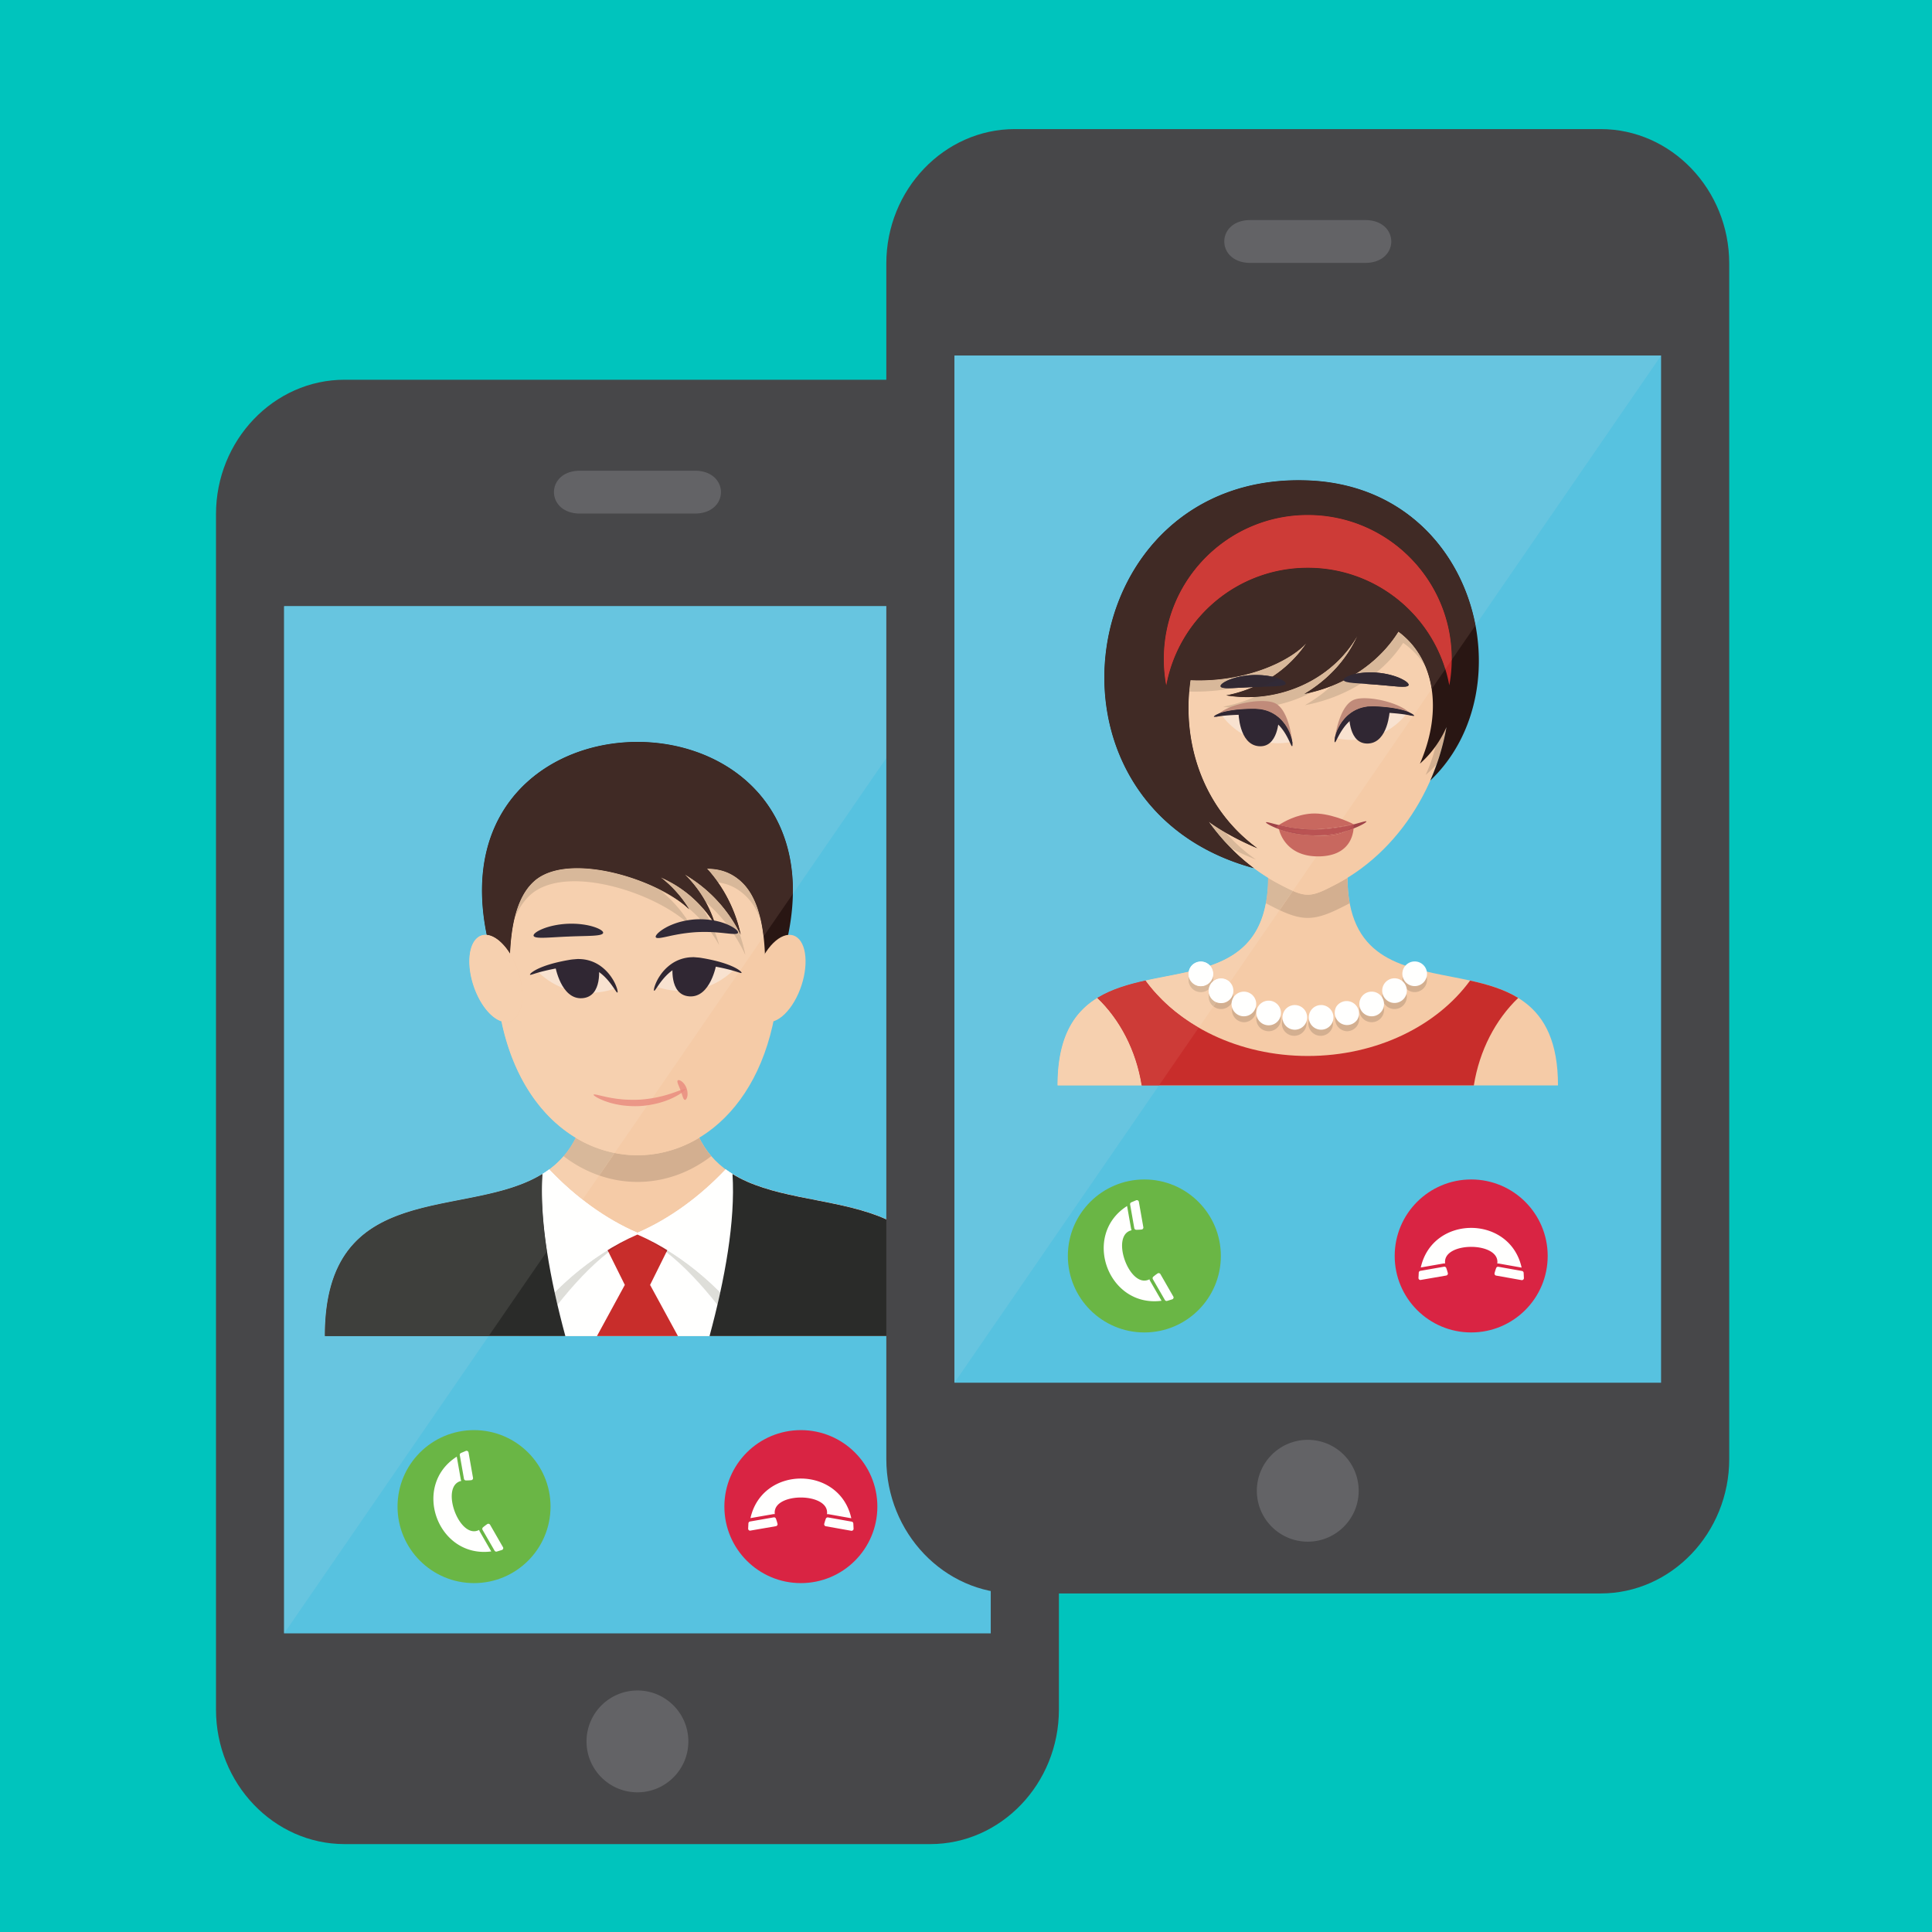 <svg xmlns="http://www.w3.org/2000/svg" width="300" height="300"><defs><clipPath id="a"><path d="M148.211 214.708V55.213H257.93l-28.816 41.889c-2.174-11.464-11.083-21.86-25.847-22.497a38.618 38.618 0 0 0-1.621-.035c-35.255 0-42.193 50.737-6.933 60.246a29.847 29.847 0 0 0 2.194 1.487 22.335 22.335 0 0 1-.348 3.94l.002.002c-1.06 5.715-4.45 8.249-8.658 9.705a1.91 1.91 0 0 0-1.359-.644l-.075-.002c-.933 0-1.722.675-1.882 1.576-4.773 1.105-10.034 1.603-14.014 3.967l-.007.005-.013.007-.162.099c-3.649 2.242-6.174 6.116-6.174 13.586h15.751l-31.757 46.164z"/></clipPath></defs><path d="M0 0h300v300H0z" fill="#FFF"/><path d="M0 0h300v300H0z" fill="#00C4BD"/><path d="M53.503 58.965h90.955c10.985 0 19.968 9.394 19.968 20.877v185.626c0 11.483-8.983 20.882-19.968 20.882H53.503c-10.982 0-19.963-9.399-19.963-20.882V79.842c0-11.483 8.981-20.877 19.963-20.877" fill="#474749"/><path d="M44.123 94.135h109.719v159.494H44.123z" fill="#57C2E0"/><path d="M90.07 73.092c-5.401 0-5.401 6.652 0 6.652h17.825c5.405 0 5.405-6.652 0-6.652H90.07m8.912 189.405a7.91 7.91 0 0 0-7.907 7.911c0 4.363 3.543 7.903 7.907 7.903 4.362 0 7.906-3.54 7.906-7.903 0-4.37-3.544-7.911-7.906-7.911" fill="#636366"/><path d="M91.284 166.985h15.399c0 31.454 40.836 6.919 40.836 40.48H50.447c0-33.561 40.837-9.026 40.837-40.48" fill="#F5CBA7"/><path d="M98.984 183.528c-2.003 0-4.008-.335-5.945-1.005l2.398-3.486c1.173.235 2.359.352 3.546.352 3.295 0 6.592-.907 9.593-2.72a13.442 13.442 0 0 0 1.875 2.856c-3.473 2.669-7.47 4.003-11.467 4.003" fill="#D3AF90"/><path d="M112.682 181.579c11.349 8.392 34.837.431 34.837 25.886H50.448c0-25.455 23.488-17.494 34.836-25.885 3.946 4.17 8.655 7.662 13.699 9.844 5.045-2.182 9.753-5.674 13.699-9.845" fill="#FFFFFE"/><path d="M105.271 207.465H92.695l4.327-7.945-2.828-5.698a38.367 38.367 0 0 1 4.789-2.315 38.227 38.227 0 0 1 4.789 2.315l-2.827 5.698 4.326 7.945" fill="#C82D2B"/><path d="M86.561 202.611c-.151-.645-.296-1.291-.437-1.934 2.495-2.508 5.268-4.741 8.22-6.554l.152.307c-2.836 2.199-5.511 5.13-7.935 8.181m24.843-.001c-2.423-3.051-5.097-5.981-7.933-8.18l.152-.307c2.951 1.813 5.723 4.045 8.218 6.553-.14.644-.286 1.289-.437 1.934" fill="#DEDED9"/><path d="M103.471 194.43c-1.457-1.13-2.957-2.068-4.488-2.73 1.584.685 3.136 1.5 4.64 2.423l-.152.307m-8.975 0-.152-.307a36.862 36.862 0 0 1 4.639-2.423c-1.53.662-3.03 1.6-4.487 2.73" fill="#AD292A"/><path d="M121.054 148.891c0 40.664-44.141 40.664-44.141 0 0-35.354 44.141-35.354 44.141 0" fill="#F5CBA7"/><path d="M112.682 181.579c11.349 8.392 34.837.431 34.837 25.886h-30.057c-4.597-6.724-11.188-12.611-18.479-15.765-7.291 3.154-13.882 9.041-18.478 15.765H50.448c0-25.455 23.488-17.494 34.836-25.885 3.946 4.17 8.655 7.662 13.699 9.844 5.045-2.182 9.753-5.674 13.699-9.845" fill="#FFFFFE"/><path d="M87.788 207.465h-37.34c0-24.684 22.088-17.943 33.775-25.162-.463 7.347 1.192 16.378 3.565 25.162m25.954-25.163c11.685 7.222 33.777.478 33.777 25.163h-37.342c2.374-8.785 4.028-17.815 3.565-25.163" fill="#2A2B29"/><path d="m120.681 151.223-1.859-.932c0-6.569-1.13-11.026-3.714-13.404-1.636-1.505-3.441-2-5.322-2.006a22.157 22.157 0 0 1 5.237 10.276 21.98 21.98 0 0 0-8.719-9.389 18.42 18.42 0 0 1 4.823 8.006 18.257 18.257 0 0 0-8.558-7.55 18.456 18.456 0 0 1 4.453 4.988c-4.715-4.656-18.881-9.185-24.163-4.326-2.584 2.378-3.714 6.836-3.714 13.405l-1.859.932c-16.925-48.026 60.32-48.026 43.395 0" fill="#291613"/><path d="M123.964 154.29c1.561-3.509 1.487-7.409-.163-8.709-1.652-1.299-4.257.492-5.818 4-1.56 3.509-1.487 7.409.164 8.709 1.651 1.3 4.256-.492 5.817-4m-49.961 0c-1.561-3.509-1.488-7.409.163-8.709 1.651-1.299 4.256.492 5.817 4.001 1.56 3.508 1.488 7.408-.164 8.708-1.651 1.3-4.256-.492-5.816-4" fill="#F5CBA7"/><path d="M85.486 233.945c0 6.561-5.319 11.879-11.878 11.879-6.56 0-11.878-5.318-11.878-11.879 0-6.559 5.318-11.877 11.878-11.877 6.559 0 11.878 5.318 11.878 11.877" fill="#6AB645"/><path d="m77.174 240.916.752-.231a.312.312 0 0 0 .204-.39l-2.028-3.529a.314.314 0 0 0-.455-.096c-.224.153-.44.318-.646.493a.312.312 0 0 0-.07.394l1.861 3.223c.078.135.24.19.382.136m-4.867-15.605-.723.306a.31.31 0 0 0-.186.341l.646 3.666a.31.31 0 0 0 .318.256c.271.002.543-.011.813-.039a.311.311 0 0 0 .277-.342l-.698-3.963a.315.315 0 0 0-.447-.225" fill="#FFFFFE"/><path d="M74.493 237.809a.85.85 0 0 1-.09-.243c-3.08 1.625-6.174-6.875-2.77-7.611a.802.802 0 0 1-.086-.242l-.621-3.523c-7.091 4.518-2.981 15.812 5.355 14.715l-1.788-3.096" fill="#FFFFFE"/><path d="M136.236 233.945c0 6.56-5.318 11.879-11.878 11.879-6.56 0-11.877-5.319-11.877-11.879 0-6.559 5.317-11.877 11.877-11.877 6.56 0 11.878 5.318 11.878 11.877" fill="#D92443"/><path d="M120.485 235.815a.31.31 0 0 0-.346-.2l-3.666.641a.312.312 0 0 0-.259.311l-.041.787a.31.31 0 0 0 .296.325l4.011-.693a.314.314 0 0 0 .246-.395 7.565 7.565 0 0 0-.241-.776m12.018.754a.31.31 0 0 0-.257-.291l-3.664-.652a.312.312 0 0 0-.351.21 7.93 7.93 0 0 0-.242.777.312.312 0 0 0 .227.379l3.961.705a.314.314 0 0 0 .364-.343l-.038-.785" fill="#FFFFFE"/><path d="M128.411 235.126a.828.828 0 0 1 .258.002l3.521.626c-1.809-8.21-13.827-8.226-15.659-.021l3.521-.616a.81.81 0 0 1 .26-.001c-.47-3.451 8.577-3.439 8.099.01" fill="#FFFFFE"/><path d="M44.123 253.629V94.135h109.72L123.117 138.8c.276-15.729-11.929-23.597-24.134-23.597-13.755 0-27.509 9.987-23.4 29.964a2.314 2.314 0 0 0-.203-.009c-.437 0-.849.136-1.214.423-1.651 1.3-1.724 5.2-.163 8.709 1.024 2.302 2.497 3.865 3.856 4.3 1.85 8.852 6.232 14.878 11.532 18.079a13.286 13.286 0 0 1-4.102 4.915l-.005-.004c-9.309 6.884-26.789 2.761-32.769 15.113l-.005.01-.006.014a.089.089 0 0 0-.008.017l-.003.004c-1.296 2.698-2.046 6.18-2.046 10.727H75.88l-31.757 46.164" fill="#67C5E0"/><path d="M50.447 207.465c0-4.547.75-8.029 2.046-10.727-1.11 2.312-1.819 5.199-2 8.839v.001l-.001.032v.002a1.417 1.417 0 0 0-.004.065v.004l-.002.03v.004l-.001.029v.006l-.002.03v.002l-.001.031v.005l-.001.029-.001.006-.001.028v.007l-.001.028v.005l-.001.028-.001.008-.001.027v.006l-.001.029-.001.006-.001.029v.002l-.001.032v.004l-.002.066v.001l-.007.241v.001l-.001.022v.014l-.001.024v.01l-.001.025v.034l-.001.013v.021l-.001.015v.021l-.001.014v.037l-.001.018v.036l-.001.017v.035l-.001.021v.034l-.001.018v.054l-.001.017v.055l-.001.017v.072l-.001.02v.108l-.001.018v.274m2.048-10.731a.089.089 0 0 1 .008-.017l-.008.017m.014-.031.005-.01a.047.047 0 0 1-.005.01m37.938-10.415a46.715 46.715 0 0 1-5.159-4.704 13.286 13.286 0 0 0 4.102-4.915 13.42 13.42 0 0 1-1.876 2.856 19.594 19.594 0 0 0 5.524 2.998l-2.591 3.765" fill="#F6D0AF"/><path d="M93.039 182.523a19.594 19.594 0 0 1-5.524-2.998 13.42 13.42 0 0 0 1.876-2.856 18.89 18.89 0 0 0 6.046 2.368l-2.398 3.486" fill="#D8B89A"/><path d="M95.437 179.037a18.89 18.89 0 0 1-6.046-2.368c-5.3-3.201-9.682-9.227-11.532-18.079.254.082.504.123.746.123.437 0 .849-.136 1.214-.423 1.652-1.3 1.724-5.2.164-8.708a12.267 12.267 0 0 0-.792-1.5c.088-2 .303-3.771.655-5.316.588-1.491 1.349-2.698 2.298-3.621 1.679-1.634 4.22-2.306 7.08-2.306 6.531 0 14.73 3.508 18.154 7.082a20.03 20.03 0 0 0-4.651-5.507 18.82 18.82 0 0 1 3.285 1.914c.372.292.71.587 1.01.884l-.125-.201a19.87 19.87 0 0 1 4.769 5.74 20.901 20.901 0 0 0-2.697-5.933c.82.915 1.542 1.906 2.158 2.956a18.44 18.44 0 0 0-1.543-3.703c2.634 2.266 4.711 5.082 6.151 8.207a25.528 25.528 0 0 0-1.098-3.877c.134.25.263.502.386.756a22.193 22.193 0 0 0-3.538-8.146c1.525.204 2.987.82 4.339 2.135.947.922 1.708 2.127 2.296 3.617.187.82.335 1.704.446 2.652l-23.129 33.622" fill="#F6D0AF"/><path d="M115.735 148.278c-1.44-3.125-3.517-5.941-6.151-8.207a18.312 18.312 0 0 0-3.28-4.303 21.977 21.977 0 0 1 8.333 8.633 25.528 25.528 0 0 1 1.098 3.877m-4.069-1.527a19.883 19.883 0 0 0-4.768-5.74 18.44 18.44 0 0 0-4.329-4.786 18.242 18.242 0 0 1 6.4 4.593 20.874 20.874 0 0 1 2.697 5.933m-4.288-2.83c-3.424-3.574-11.623-7.083-18.154-7.083-2.86 0-5.4.673-7.08 2.307-.949.923-1.71 2.13-2.298 3.621.594-2.603 1.58-4.561 3.013-5.88 1.609-1.48 4.041-2.088 6.78-2.088 5.682 0 12.682 2.622 16.373 5.53a18.82 18.82 0 0 0-3.285-1.914 20.03 20.03 0 0 1 4.651 5.507m10.742-1.158c-.588-1.49-1.349-2.695-2.296-3.617-1.352-1.315-2.814-1.931-4.339-2.135a21.995 21.995 0 0 0-1.699-2.13c1.881.006 3.686.501 5.322 2.006 1.432 1.318 2.418 3.275 3.012 5.876" fill="#D8B89A"/><path d="M50.448 207.429v-.01.01m0-.037v-.014.014m0-.036v-.017.017m0-.037v-.017.017m0-.037v-.017.017m0-.036v-.019.019m0-.036v-.019.019m.001-.037v-.018.018m0-.036v-.019.019m0-.036v-.019.019m0-.036.001-.02-.001.02m.001-.036v-.019.019m0-.036v-.019.019m.001-.037v-.019.019m0-.035v-.02.02m.001-.037v-.018.018m0-.036v-.018.018m.001-.036v-.018.018m0-.034.001-.021-.001.021m.001-.036v-.02.02m.001-.037v-.019.019m0-.036.001-.018-.001.018m.001-.034v-.021.021m.001-.035v-.021.021m0-.036.001-.021-.001.021m.002-.034v-.023.023m0-.034.001-.025-.001.025m.001-.035.001-.024-.001.024m.001-.038.001-.022-.001.022m.008-.265.002-.066-.002.066m.002-.07.001-.032-.001.032m.001-.034.001-.029-.001.029m.002-.035.001-.029-.001.029m.001-.035.001-.027-.001.027m.002-.035.001-.028-.001.028m.001-.033.001-.028-.001.028m.001-.035.001-.028-.001.028m.002-.034.001-.029-.001.029m.001-.034.001-.031-.001.031m.001-.033.002-.03-.002.03m.002-.036.001-.029-.001.029m.001-.033.002-.03-.002.03m.006-.101.001-.032-.001.032m.001-.033c1.148-23.171 23.733-15.821 34.792-23.997a46.8 46.8 0 0 0 5.163 4.708l-5.513 8.014c-.648-4.258-.943-8.338-.712-11.999-11.379 7.029-32.618.823-33.73 23.274" fill="#FFFFFE"/><path d="M75.88 207.465H50.448v-.274l.001-.018v-.108l.001-.02v-.072l.001-.017v-.055l.001-.017v-.054l.001-.018v-.034l.001-.021v-.035l.001-.017v-.036l.001-.018v-.037l.001-.014v-.021l.001-.015v-.021l.001-.013v-.034l.001-.025v-.01l.001-.024v-.014l.001-.022v-.001l.007-.241v-.001l.002-.066v-.004l.001-.032v-.002l.001-.029.001-.006.001-.029v-.006l.001-.027.001-.008.001-.028v-.005l.001-.028v-.007l.001-.028.001-.006.001-.029v-.005l.001-.031v-.002l.002-.03v-.006l.001-.029v-.004l.002-.03v-.004a1.51 1.51 0 0 1 .004-.065v-.002l.001-.032v-.001c1.112-22.451 22.351-16.245 33.73-23.274-.231 3.661.064 7.741.713 11.999l-9.056 13.163" fill="#3E3F3C"/><path d="M79.191 148.082c-1.083-1.738-2.423-2.803-3.608-2.915-4.11-19.977 9.645-29.964 23.4-29.964 12.205 0 24.41 7.868 24.134 23.597l-4.551 6.615a24.797 24.797 0 0 0-.447-2.652c-.593-2.601-1.579-4.558-3.011-5.876-1.637-1.505-3.441-2-5.322-2.006a22.193 22.193 0 0 1 5.237 10.276 21.977 21.977 0 0 0-8.719-9.389 18.44 18.44 0 0 1 4.823 8.006 18.257 18.257 0 0 0-8.558-7.55 18.439 18.439 0 0 1 4.328 4.787l.125.201c-.3-.297-.639-.592-1.01-.884-3.691-2.908-10.691-5.53-16.373-5.53-2.739 0-5.171.608-6.78 2.088-1.433 1.319-2.419 3.277-3.013 5.88-.352 1.545-.567 3.316-.655 5.316" fill="#402A25"/><path d="M78.605 158.713c-.242 0-.492-.041-.746-.123-1.359-.435-2.832-1.998-3.856-4.3-1.561-3.509-1.488-7.409.163-8.709a1.924 1.924 0 0 1 1.214-.423c.067 0 .135.003.203.009 1.185.112 2.525 1.177 3.608 2.915.284.455.55.957.792 1.5 1.56 3.508 1.488 7.408-.164 8.708a1.924 1.924 0 0 1-1.214.423" fill="#F6D0AF"/><path d="M157.591 20.044h90.956c10.984 0 19.967 9.394 19.967 20.877v185.626c0 11.483-8.983 20.882-19.967 20.882h-90.956c-10.982 0-19.964-9.399-19.964-20.882V40.921c0-11.483 8.982-20.877 19.964-20.877" fill="#474749"/><path d="M148.211 55.213H257.93v159.495H148.211z" fill="#57C2E0"/><path d="M194.158 34.171c-5.402 0-5.402 6.652 0 6.652h17.825c5.404 0 5.404-6.652 0-6.652h-17.825m8.911 189.405a7.91 7.91 0 0 0-7.907 7.91c0 4.363 3.543 7.903 7.907 7.903 4.363 0 7.907-3.54 7.907-7.903a7.91 7.91 0 0 0-7.907-7.91" fill="#636366"/><path d="M196.908 136.137h12.326c0 25.181 32.691 5.539 32.691 32.407h-77.708c0-26.868 32.691-7.226 32.691-32.407" fill="#F5CBA7"/><path d="M201.026 160.839a1.914 1.914 0 1 1-.003-3.826 1.914 1.914 0 0 1 .003 3.826m4.091 0a1.914 1.914 0 1 1 .001-3.827 1.914 1.914 0 0 1-.001 3.827m-8.121-.709a1.914 1.914 0 1 1-.002-3.83 1.914 1.914 0 0 1 .002 3.83m12.149-.001a1.916 1.916 0 0 1 .005-3.828 1.914 1.914 0 0 1-.005 3.828m-15.996-1.399a1.915 1.915 0 0 1 0-3.828 1.914 1.914 0 1 1 0 3.828m19.842-.001a1.916 1.916 0 0 1-1.771-2.637 1.916 1.916 0 0 1 2.496-1.049 1.913 1.913 0 0 1-.725 3.686m-23.388-2.045c-.443 0-.859-.154-1.19-.417l.45-.653a1.91 1.91 0 0 0 1.002.131 1.913 1.913 0 0 0 1.598-1.435 1.913 1.913 0 0 1-1.86 2.374m26.935-.001a1.914 1.914 0 1 1-.003-3.83 1.914 1.914 0 0 1 .003 3.83m3.134-2.631-.075-.001a1.916 1.916 0 0 1-.975-3.514c.894.293 1.823.541 2.77.764a1.915 1.915 0 0 1-1.72 2.751" fill="#D3AF90"/><path d="M209.58 140.245c-.218-1.175-.337-2.482-.345-3.943.008 1.461.13 2.767.348 3.941l-.003.002" fill="#4BA9C3"/><path d="M203.071 142.531c-1.329 0-2.657-.402-4.379-1.206l2.058-2.991c.903.396 1.612.594 2.321.594 1.202 0 2.404-.57 4.56-1.71a28.22 28.22 0 0 0 1.604-.916c.008 1.461.128 2.768.345 3.943-.091.048-.18.098-.271.145-2.698 1.427-4.469 2.141-6.238 2.141" fill="#D3AF90"/><path d="M177.865 152.26c-2.693.594-5.285 1.352-7.474 2.698 3.518 3.372 6.022 8.142 6.893 13.586h51.573c.872-5.445 3.375-10.214 6.893-13.586-2.188-1.346-4.781-2.104-7.474-2.698-5.116 7.012-14.489 11.711-25.205 11.711-10.716 0-20.09-4.699-25.206-11.711" fill="#C82D2B"/><path d="M225.141 106.901c0 12.427-6.864 24.686-17.51 30.317-4.312 2.28-4.81 2.28-9.12 0-10.647-5.631-17.511-17.89-17.511-30.317 0-33.296 44.141-33.296 44.141 0" fill="#F5CBA7"/><path d="M221.374 120.331a24.345 24.345 0 0 0 1.546-4.451 16.367 16.367 0 0 0 1.693-2.978 36.08 36.08 0 0 1-1.499 5.716 16.698 16.698 0 0 1-1.74 1.713" fill="#D3AF90"/><path d="M203.267 74.605c25.938 1.119 33.806 32.356 18.828 46.594a36.218 36.218 0 0 0 2.518-8.298 16.33 16.33 0 0 1-4.127 5.681c3.686-8.432 2.162-16.476-3.344-20.51-3.1 4.972-8.483 8.473-14.607 9.682 3.646-2.166 6.584-5.291 8.274-9.087-4.038 7.074-12.44 10.624-20.41 9.313 5.04-.969 9.614-3.85 12.477-8.13-2.739 2.953-9.713 6.138-18.019 5.762-1.385 9.612 1.869 19.868 10.393 26.107-2.926-1.226-5.444-2.605-7.583-4.141 1.98 2.773 4.35 5.233 7.046 7.238-35.796-9.654-28.106-61.792 8.554-60.211" fill="#291613"/><path d="M203.071 79.973c12.342 0 22.351 10.01 22.351 22.352 0 1.397-.129 2.764-.375 4.091-1.922-10.39-11.031-18.261-21.976-18.261-10.945 0-20.055 7.871-21.976 18.261a22.426 22.426 0 0 1-.376-4.091c0-12.342 10.009-22.352 22.352-22.352" fill="#C82D2B"/><path d="M186.544 149.306a1.917 1.917 0 0 1 1.84 1.986 1.914 1.914 0 1 1-1.84-1.986m2.802 2.647a1.913 1.913 0 1 1 .519 3.792 1.913 1.913 0 1 1-.519-3.792m3.219 2.12a1.914 1.914 0 1 1 1.169 3.646 1.914 1.914 0 0 1-1.169-3.646m3.537 1.529a1.913 1.913 0 0 1 2.585.8 1.912 1.912 0 1 1-3.385 1.785 1.913 1.913 0 0 1 .8-2.585m3.75.89a1.915 1.915 0 1 1 2.345 3.027 1.915 1.915 0 0 1-2.345-3.027m3.847.227a1.915 1.915 0 1 1 2.836 2.573 1.915 1.915 0 0 1-2.836-2.573m3.828-.445a1.916 1.916 0 0 1 3.24 2.04 1.915 1.915 0 0 1-3.24-2.04m3.693-1.103a1.915 1.915 0 1 1 3.545 1.45 1.915 1.915 0 0 1-3.545-1.45m3.446-1.728a1.914 1.914 0 1 1 3.741.81 1.914 1.914 0 0 1-3.741-.81m3.092-2.299a1.915 1.915 0 1 1 3.827.15 1.915 1.915 0 0 1-3.827-.15" fill="#FFFFFE"/><path d="M189.573 195.024c0 6.56-5.318 11.878-11.877 11.878-6.56 0-11.879-5.318-11.879-11.878 0-6.559 5.319-11.878 11.879-11.878 6.559 0 11.877 5.319 11.877 11.878" fill="#6AB645"/><path d="m181.262 201.995.751-.231a.313.313 0 0 0 .205-.39l-2.028-3.529a.314.314 0 0 0-.455-.096 7.592 7.592 0 0 0-.646.493.31.31 0 0 0-.07.393l1.861 3.224c.077.135.24.19.382.136m-4.868-15.605-.723.305a.311.311 0 0 0-.185.341l.645 3.666a.312.312 0 0 0 .318.257c.272.002.543-.012.813-.039a.312.312 0 0 0 .278-.342l-.699-3.964a.314.314 0 0 0-.447-.224" fill="#FFFFFE"/><path d="M178.581 198.888a.822.822 0 0 1-.09-.243c-3.08 1.625-6.174-6.875-2.771-7.612a.824.824 0 0 1-.086-.241l-.621-3.523c-7.091 4.518-2.98 15.811 5.355 14.714l-1.787-3.095" fill="#FFFFFE"/><path d="M240.324 195.024c0 6.56-5.318 11.878-11.878 11.878-6.56 0-11.878-5.318-11.878-11.878 0-6.56 5.318-11.878 11.878-11.878 6.56 0 11.878 5.318 11.878 11.878" fill="#D92443"/><path d="M224.573 196.893a.312.312 0 0 0-.346-.199l-3.667.641a.31.31 0 0 0-.258.311l-.041.786a.312.312 0 0 0 .296.326l4.01-.693a.314.314 0 0 0 .247-.395 8.204 8.204 0 0 0-.241-.777m12.018.755a.313.313 0 0 0-.258-.292l-3.664-.651a.31.31 0 0 0-.35.21 7.673 7.673 0 0 0-.243.777.312.312 0 0 0 .226.378l3.962.706a.316.316 0 0 0 .365-.344l-.038-.784" fill="#FFFFFE"/><path d="M232.498 196.205a.828.828 0 0 1 .258.002l3.521.626c-1.809-8.211-13.826-8.227-15.659-.021l3.522-.616a.804.804 0 0 1 .259-.001c-.47-3.451 8.578-3.439 8.099.01" fill="#FFFFFE"/><g clip-path="url(#a)"><path d="M148.211 55.213H257.93v159.495H148.211z" fill="#67C5E0"/></g><path d="M177.284 168.544h-13.067c0-7.47 2.525-11.344 6.174-13.586 3.518 3.372 6.022 8.142 6.893 13.586m8.854-8.97c-3.342-1.935-6.168-4.429-8.273-7.314-2.618.578-5.142 1.31-7.292 2.587 3.98-2.364 9.241-2.862 14.014-3.967a1.887 1.887 0 0 0 .026.799 1.913 1.913 0 0 0 3.094 1.921 1.929 1.929 0 0 0 .04.71 1.905 1.905 0 0 0 .666 1.957l-2.275 3.307m-15.585-4.715.013-.007-.013.007m20.435-2.334a1.916 1.916 0 0 0-2.619-.137 1.955 1.955 0 0 0-.04-.708 1.91 1.91 0 0 0-.426-1.73c4.208-1.456 7.598-3.99 8.658-9.705.091.048.18.098.272.145.672.356 1.288.668 1.859.935l-7.704 11.2" fill="#F6D0AF"/><path d="M188.413 156.267a1.905 1.905 0 0 1-.666-1.957c.148.6.573 1.075 1.116 1.304l-.45.653m-1.942-2.213a1.913 1.913 0 0 1-1.858-2.375 1.914 1.914 0 0 0 1.784 1.453l.075.001c.89 0 1.649-.614 1.857-1.454a1.966 1.966 0 0 1 .04.709 1.92 1.92 0 0 0-.662 1.212 1.906 1.906 0 0 1-1.236.454" fill="#D8B89A"/><path d="m196.561 140.245-.002-.002c.217-1.174.34-2.48.348-3.94-.008 1.46-.128 2.767-.346 3.942" fill="#5BB3C9"/><path d="M198.692 141.325a42.206 42.206 0 0 1-1.859-.935c-.092-.047-.181-.097-.272-.145.218-1.175.338-2.482.346-3.942.525.322 1.059.627 1.604.915.885.468 1.609.84 2.239 1.116l-2.058 2.991" fill="#D8B89A"/><path d="M179.968 168.544h-2.684c-.871-5.444-3.375-10.214-6.893-13.586l.162-.099.013-.007.007-.005c2.15-1.277 4.674-2.009 7.292-2.587 2.105 2.885 4.931 5.378 8.273 7.314l-6.17 8.97" fill="#CD3B37"/><path d="M200.75 138.334c-.63-.276-1.354-.648-2.239-1.116a28.826 28.826 0 0 1-1.604-.915 30.08 30.08 0 0 1-2.195-1.487h.001c-2.696-2.005-5.066-4.465-7.047-7.238l.002.001a33.567 33.567 0 0 0 3.492 4.149c1.2.611 2.485 1.191 3.854 1.74a26.309 26.309 0 0 1-4.664-4.161 42.759 42.759 0 0 0 4.9 2.412c-8.004-5.858-11.361-15.257-10.595-24.34.303.008.606.013.905.013 4.726 0 8.974-1.035 12.223-2.453a19.962 19.962 0 0 1-7.384 3.041 20.229 20.229 0 0 0 4.434.237 21.636 21.636 0 0 1-4.887 1.513c1.144.18 2.296.269 3.444.268 3.594 0 7.144-.865 10.25-2.489a24.014 24.014 0 0 0 3.097-.988 22.7 22.7 0 0 1-4.113 2.983c6.395-1.21 12.018-4.711 15.255-9.682a12.636 12.636 0 0 1 3.455 3.625 14.98 14.98 0 0 1 .978 3.544l-21.562 31.343" fill="#F6D0AF"/><path d="M195.014 133.468a47.285 47.285 0 0 1-3.854-1.74 33.567 33.567 0 0 1-3.492-4.149c.835.6 1.729 1.175 2.682 1.728a26.309 26.309 0 0 0 4.664 4.161m-1.624-23.47c-1.148.001-2.3-.088-3.444-.268a21.636 21.636 0 0 0 4.887-1.513c6.493-.359 12.684-3.784 15.976-9.55-1.69 3.796-4.628 6.921-8.274 9.087.372-.073.74-.155 1.105-.245-3.106 1.624-6.656 2.489-10.25 2.489m9.234-.494a22.7 22.7 0 0 0 4.113-2.983c4.342-1.715 8.039-4.654 10.405-8.449 1.875 1.374 3.289 3.214 4.192 5.375a12.636 12.636 0 0 0-3.455-3.625c-3.237 4.971-8.86 8.472-15.255 9.682m-17.064-2.112c-.299 0-.602-.005-.905-.013.05-.591.118-1.18.202-1.767.452.021.899.03 1.343.03 7.709 0 14.086-3 16.676-5.792a18.673 18.673 0 0 1-5.093 5.089c-3.249 1.418-7.497 2.453-12.223 2.453" fill="#D8B89A"/><path d="M194.713 134.816c-35.26-9.509-28.322-60.246 6.933-60.246.535 0 1.072.012 1.621.035 14.764.637 23.673 11.033 25.847 22.497l-3.692 5.367v-.144c0-12.342-10.009-22.352-22.351-22.352-12.343 0-22.352 10.01-22.352 22.352 0 1.397.13 2.764.376 4.091 1.921-10.39 11.031-18.261 21.976-18.261 10.046 0 18.545 6.632 21.36 15.755l-2.119 3.081a14.98 14.98 0 0 0-.978-3.544c-.903-2.161-2.317-4.001-4.192-5.375-2.366 3.795-6.063 6.734-10.405 8.449a24.014 24.014 0 0 1-4.202 1.233c3.646-2.166 6.584-5.291 8.274-9.087-3.292 5.766-9.483 9.191-15.976 9.55a20.229 20.229 0 0 1-4.434-.237 19.962 19.962 0 0 0 7.384-3.041 18.673 18.673 0 0 0 5.093-5.089c-2.59 2.792-8.967 5.792-16.676 5.792a28.9 28.9 0 0 1-1.343-.03 30.805 30.805 0 0 0-.202 1.767c-.766 9.083 2.591 18.482 10.595 24.34a42.759 42.759 0 0 1-4.9-2.412 32.818 32.818 0 0 1-2.682-1.728l-.001-.001c1.98 2.773 4.35 5.233 7.046 7.238" fill="#402A25"/><path d="M181.095 106.416a22.426 22.426 0 0 1-.376-4.091c0-12.342 10.009-22.352 22.352-22.352 12.342 0 22.351 10.01 22.351 22.352v.144l-.991 1.441c-2.815-9.123-11.314-15.755-21.36-15.755-10.945 0-20.055 7.871-21.976 18.261" fill="#CD3B37"/><path d="m186.472 153.133-.075-.001a1.914 1.914 0 1 1 .075.001m2.391 2.481a1.915 1.915 0 1 1 2.125-3.089l-2.125 3.089" fill="#FFFFFE"/><path d="M212.179 127.553c.046.096-.716.609-2.103 1.13-.347.129-.729.263-1.15.374-.417.13-.873.222-1.354.326a18.91 18.91 0 0 1-3.173.318 18.765 18.765 0 0 1-3.181-.262c-.481-.095-.939-.179-1.359-.302a12.368 12.368 0 0 1-1.158-.353c-1.395-.498-2.168-.996-2.122-1.093.054-.123.906.168 2.298.498.348.081.729.17 1.143.239.41.088.856.142 1.32.212.934.113 1.965.189 3.05.184a24.804 24.804 0 0 0 3.046-.238c.463-.078.907-.14 1.315-.235.414-.077.792-.172 1.139-.26 1.386-.354 2.232-.661 2.289-.538" fill="#9E4449"/><path d="M202.637 128.765c-.45-.032-.882-.075-1.297-.125-.464-.07-.91-.124-1.32-.212-.414-.069-.795-.158-1.143-.239l-.311-.075c.737-.483 2.715-1.628 5.08-1.782.341-.023.69-.018 1.039.006 2.727.193 5.509 1.645 5.509 1.645s-2.896.667-6.574.831c-.334-.01-.662-.027-.983-.049" fill="#C8685F"/><path d="M199.901 128.778a27.034 27.034 0 0 1-1.059-.096l-.249-.002a19.42 19.42 0 0 1-.355-.101l.018-.252s.109-.082.31-.213l.311.075c.348.081.729.17 1.143.239.41.088.856.142 1.32.212a25.561 25.561 0 0 0 2.28.174 32.464 32.464 0 0 1-3.719-.036" fill="#B55052"/><path d="M204.002 132.957c-2.373-.168-3.73-1.237-4.492-2.265-.644-.869-.862-1.707-.909-1.944l.1.036c.35.122.735.25 1.158.353.42.123.878.207 1.359.302a19.12 19.12 0 0 0 2.357.247c.21.021.413.039.609.053 2.495.177 3.988-.241 4.862-.714.374-.105.716-.226 1.03-.342l.109-.04c-.11 1.323-.852 4.189-5.189 4.331a9.801 9.801 0 0 1-.994-.017m6.175-4.941a.333.333 0 0 0 .017-.033l.002.029-.019.004" fill="#C8685F"/><path d="M203.036 129.655a19.12 19.12 0 0 1-1.818-.216c-.481-.095-.939-.179-1.359-.302a12.368 12.368 0 0 1-1.158-.353l-.1-.036a.48.48 0 0 1-.01-.068h.002c1.97.554 3.613.864 4.982 1.006a15.479 15.479 0 0 1-.539-.031m6.01-.63c.775-.42 1.063-.882 1.131-1.009l.019-.004a4.55 4.55 0 0 1-.011.631l-.109.04c-.314.116-.656.237-1.03.342" fill="#B55052"/><path d="M204.184 129.739a21.62 21.62 0 0 1-.609-.053c.271.011.545.017.824.016a19.01 19.01 0 0 0 3.173-.319c.481-.104.937-.196 1.354-.326l.12-.032c-.874.473-2.367.891-4.862.714m-.564-.925c3.678-.164 6.574-.831 6.574-.831s-.005.012-.017.033l-.287.075c-.347.088-.725.183-1.139.26-.408.095-.852.157-1.315.235-.933.129-1.962.223-3.046.238-.26.001-.516-.003-.77-.01" fill="#BF5956"/><path d="M203.575 129.686c-1.369-.142-3.012-.452-4.982-1.006l.249.002c.353.039.706.071 1.059.096 1.274.09 2.538.089 3.719.036.254.007.51.011.77.01a24.804 24.804 0 0 0 3.046-.238c.463-.078.907-.14 1.315-.235.414-.077.792-.172 1.139-.26l.287-.075c-.068.127-.356.589-1.131 1.009l-.12.032c-.417.13-.873.222-1.354.326a18.91 18.91 0 0 1-3.173.318c-.279.002-.553-.004-.824-.015" fill="#BA5353"/><path d="M200.38 115.229s-6.334 1.491-10.631-4.095c0 0 6.368-1.515 7.97.181 1.6 1.696 2.661 3.914 2.661 3.914" fill="#F8E2D0"/><path d="M188.495 111.297c.055.098.834-.119 2.166-.216a33.492 33.492 0 0 1 2.341-.1c.153.001.311 0 .471-.001.757-.004 1.58-.007 2.334.121a5.018 5.018 0 0 1 2.377 1.137c.63.54 1.085 1.167 1.421 1.723.67 1.124.896 1.938 1.032 1.907.063-.009.086-.233.031-.621a6.058 6.058 0 0 0-.477-1.588 6.475 6.475 0 0 0-1.432-2.056 5.433 5.433 0 0 0-2.778-1.416l-.206-.046-.205-.018-.407-.031c-.276-.028-.525-.023-.77-.02-.495.002-.97.024-1.425.051-.906.057-1.722.164-2.401.306-.678.141-1.219.319-1.575.486-.358.165-.53.327-.497.382" fill="#302733"/><path d="M198.571 111.599s-.057 4.557-3.133 4.269c-3.076-.286-3.124-5.243-3.124-5.243s4.623-.955 6.257.974" fill="#302733"/><path d="M200.682 115.356c-.004-.035-.008-.072-.014-.109a6.058 6.058 0 0 0-.477-1.588 6.475 6.475 0 0 0-1.432-2.056 5.433 5.433 0 0 0-2.778-1.416l-.206-.046-.205-.018-.407-.031a4.687 4.687 0 0 0-.493-.023c-.094 0-.186.002-.277.003-.495.002-.97.024-1.425.051-.906.057-1.722.164-2.401.306-.5.103-.925.227-1.256.352 1.391-1.167 4.427-1.925 6.652-1.925.746 0 1.401.085 1.872.269 2.215.861 2.767 5.435 2.847 6.231m-11.855-4.055" fill="#C08B7A"/><path d="M200.693 115.475s-.673-1.549-2.137-3.587c.013-.182.015-.289.015-.289a2.77 2.77 0 0 0-.938-.7c-.674-.406-1.667-.551-2.743-.551-2.735 0-6.02.94-6.063.953.124-.18.287-.354.484-.52a8.435 8.435 0 0 1 1.256-.352 17.224 17.224 0 0 1 2.401-.306c.455-.027.93-.049 1.425-.051.091-.001.183-.003.277-.003.158 0 .321.005.493.023l.407.031.205.018.206.046a5.433 5.433 0 0 1 2.778 1.416 6.475 6.475 0 0 1 1.432 2.056c.288.646.422 1.2.477 1.588.006.037.01.074.014.109l.011.119" fill="#302733"/><path d="M199.653 106.159c-.12.515-2.358.4-5.044.525-2.688.099-4.908.398-5.072-.105-.072-.24.415-.641 1.313-1.009.894-.37 2.206-.683 3.682-.747 1.474-.059 2.808.145 3.729.439.926.292 1.444.651 1.392.897" fill="#312A37"/><path d="M190.755 106.863c-.7 0-1.148-.069-1.218-.284-.072-.24.415-.641 1.313-1.009.894-.37 2.206-.683 3.682-.747.174-.007.345-.01.515-.01 1.268 0 2.401.19 3.214.449.142.045.275.091.398.139-.909.431-1.806.843-2.679 1.235-.438.012-.897.027-1.371.048-1.536.057-2.92.179-3.854.179" fill="#322933"/><path d="M207.562 114.628s6.272 1.729 10.778-3.691c0 0-6.307-1.754-7.972-.12-1.663 1.634-2.806 3.811-2.806 3.811" fill="#F8E2D0"/><path d="M219.586 111.148c-.058.096-.828-.151-2.156-.299a33.94 33.94 0 0 0-2.336-.188c-.153-.005-.31-.012-.47-.019-.757-.031-1.579-.066-2.337.034a5.006 5.006 0 0 0-2.418 1.046c-.65.516-1.129 1.125-1.485 1.668-.713 1.098-.969 1.902-1.104 1.867-.063-.012-.077-.236-.007-.622.07-.385.225-.935.537-1.569a6.459 6.459 0 0 1 1.508-2.001 5.436 5.436 0 0 1 2.83-1.31l.207-.038.206-.01.407-.016c.277-.017.526-.003.771.01.494.02.968.06 1.421.105a17.09 17.09 0 0 1 2.388.396c.673.166 1.207.364 1.556.545.352.178.517.347.482.401" fill="#302733"/><path d="M209.506 111.069s-.115 4.556 2.97 4.384c3.084-.17 3.319-5.121 3.319-5.121s-4.583-1.13-6.289.737" fill="#302733"/><path d="M207.255 114.743a6.085 6.085 0 0 1 .555-1.677 6.459 6.459 0 0 1 1.508-2.001 5.436 5.436 0 0 1 2.83-1.31l.207-.038.206-.01.407-.016c.174-.011.336-.01.494-.004l.277.014c.494.02.968.06 1.421.105a17.09 17.09 0 0 1 2.388.396c.496.122.916.261 1.242.399-1.346-1.218-4.351-2.091-6.575-2.175-.745-.028-1.403.032-1.88.198-2.246.777-2.971 5.327-3.08 6.119m11.999-3.604" fill="#C08B7A"/><path d="M207.239 114.861s.731-1.521 2.271-3.503c-.006-.182-.004-.289-.004-.289.263-.288.593-.504.964-.665.689-.379 1.686-.487 2.761-.446 2.734.103 5.981 1.166 6.023 1.181a2.61 2.61 0 0 0-.464-.538 8.382 8.382 0 0 0-1.242-.399 17.09 17.09 0 0 0-2.388-.396 24.205 24.205 0 0 0-1.421-.105l-.277-.014a4.823 4.823 0 0 0-.494.004l-.407.016-.206.01-.207.038a5.443 5.443 0 0 0-2.83 1.31 6.459 6.459 0 0 0-1.508 2.001 6.085 6.085 0 0 0-.555 1.677l-.016.118" fill="#302733"/><path d="M209.51 111.358c.125-.16.255-.324.39-.489a1.92 1.92 0 0 1 .57-.465 2.778 2.778 0 0 0-.964.665s-.002.107.004.289" fill="#302733"/><path d="M208.63 105.592c.101.519 2.342.489 5.02.715 2.683.2 4.891.582 5.073.086.082-.237-.39-.656-1.274-1.057-.879-.404-2.179-.767-3.651-.886-1.471-.114-2.811.039-3.743.298-.936.257-1.468.596-1.425.844" fill="#312A37"/><path d="M217.495 106.631c.7.027 1.15-.025 1.228-.238.082-.237-.39-.656-1.274-1.057-.879-.404-2.179-.767-3.651-.886a13.063 13.063 0 0 0-.514-.029c-1.267-.048-2.407.099-3.229.327-.144.039-.278.08-.403.124.893.465 1.773.91 2.631 1.335.436.029.895.061 1.367.1 1.534.115 2.912.289 3.845.324" fill="#322933"/><path d="M114.593 144.849c-.113.263-.871.181-2.013.058a37.28 37.28 0 0 0-1.985-.168 26.416 26.416 0 0 0-2.406 0c-.852.05-1.658.148-2.393.259-.732.123-1.395.251-1.956.379-1.122.245-1.867.408-2.007.159-.13-.227.393-.842 1.5-1.47.55-.316 1.249-.609 2.055-.854a12.59 12.59 0 0 1 2.694-.458c.972-.048 1.9.025 2.728.168.827.154 1.553.372 2.135.627 1.166.505 1.754 1.061 1.648 1.3m-20.94.017c-.128.55-2.516.428-5.383.562-2.868.104-5.238.423-5.412-.114-.078-.256.441-.683 1.4-1.076.955-.395 2.356-.73 3.929-.797 1.573-.063 2.997.155 3.981.468.988.312 1.541.694 1.485.957" fill="#312A37"/><path d="M95.489 153.494s-6.423 2.641-11.894-2.521c0 0 6.455-2.671 8.428-1.154 1.973 1.516 3.466 3.675 3.466 3.675" fill="#F8E2D0"/><path d="M82.302 151.357c.074.094.856-.267 2.245-.594.69-.169 1.52-.342 2.45-.5.925-.145 1.986-.357 2.975-.347a5.344 5.344 0 0 1 2.697.797c.756.461 1.34 1.047 1.789 1.575.895 1.071 1.272 1.89 1.41 1.836.065-.023.051-.262-.073-.661a6.43 6.43 0 0 0-.772-1.592 6.886 6.886 0 0 0-1.855-1.926A5.812 5.812 0 0 0 90 148.922l-.223-.013-.219.016-.435.036a6.698 6.698 0 0 0-.815.109c-.519.086-1.018.189-1.491.294-.947.214-1.789.465-2.48.729-.691.262-1.23.54-1.577.776-.349.234-.503.434-.458.488" fill="#302733"/><path d="M92.969 149.973s.71 4.812-2.58 5.029c-3.289.217-4.177-4.998-4.177-4.998s4.71-1.789 6.757-.031" fill="#302733"/><g fill="#E98B7E" fill-opacity=".823"><path d="M106.454 169.099c.065.103-.574.677-1.809 1.295-.309.151-.652.313-1.033.45-.376.156-.793.276-1.231.407a15.48 15.48 0 0 1-2.932.491c-1.055.059-2.064 0-2.969-.125-.451-.077-.88-.146-1.272-.255-.396-.09-.755-.206-1.08-.318-1.302-.461-2.008-.952-1.956-1.062.062-.139.856.115 2.143.384.322.065.673.139 1.056.19.378.069.789.102 1.217.151.86.07 1.807.098 2.8.043a20.506 20.506 0 0 0 2.773-.387c.42-.102.823-.185 1.189-.302.374-.097.714-.213 1.025-.316 1.244-.425 2.001-.776 2.079-.646"/><path d="M106.342 170.794c-.277-.052-.379-.736-.663-1.474-.262-.744-.627-1.334-.45-1.551.088-.1.324-.067.608.135.281.199.593.579.775 1.073.182.496.189.987.104 1.321-.085.337-.243.515-.374.496"/></g><path d="M101.958 153.211s6.423 2.641 11.894-2.521c0 0-6.455-2.672-8.428-1.154-1.974 1.515-3.466 3.675-3.466 3.675" fill="#F8E2D0"/><path d="M115.145 151.073c-.074.095-.857-.266-2.245-.593-.69-.17-1.521-.342-2.451-.5-.924-.145-1.985-.357-2.974-.348a5.361 5.361 0 0 0-2.697.797c-.756.461-1.341 1.048-1.79 1.576-.895 1.071-1.271 1.89-1.409 1.836-.065-.023-.051-.263.073-.661a6.45 6.45 0 0 1 .772-1.593 6.895 6.895 0 0 1 1.854-1.926 5.823 5.823 0 0 1 3.168-1.023l.223-.013.22.017.435.035c.295.018.557.064.815.11.518.085 1.018.188 1.491.294.946.214 1.789.464 2.48.729.691.262 1.23.539 1.577.776.349.234.503.434.458.487" fill="#302733"/><path d="M104.478 149.69s-.71 4.812 2.579 5.028c3.29.217 4.177-4.998 4.177-4.998s-4.709-1.788-6.756-.03" fill="#302733"/></svg>